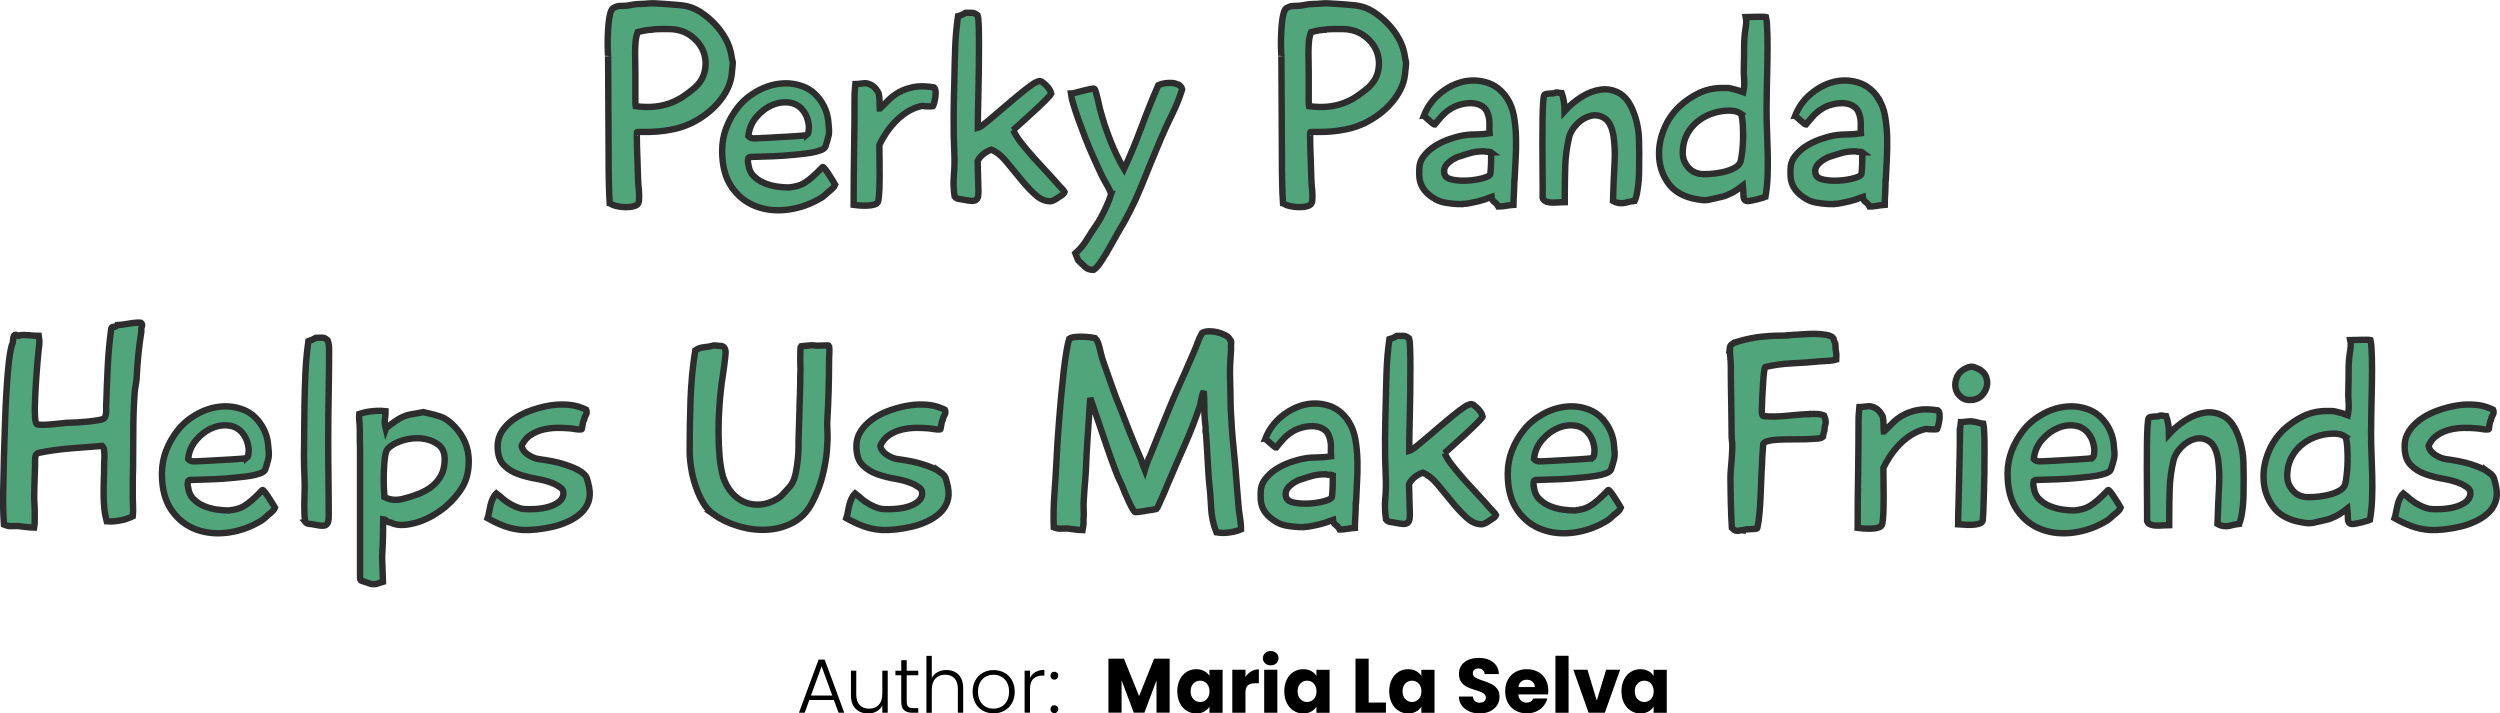 <svg xmlns="http://www.w3.org/2000/svg" id="Layer_1" viewBox="0 0 389.54 111.17"><defs><style>.cls-1{fill:#000;stroke-width:0px;}.cls-2{fill:#50a57b;stroke:#2d2d2d;stroke-miterlimit:3.64;}</style></defs><path class="cls-1" d="M129.93,109.07h-3.82l-.73,1.99h-.89l3.06-8.28h.95l3.05,8.28h-.89l-.73-1.99ZM129.68,108.37l-1.66-4.54-1.66,4.54h3.31Z"></path><path class="cls-1" d="M138.32,104.51v6.55h-.84v-1.15c-.19.41-.49.72-.89.94-.4.22-.85.32-1.34.32-.78,0-1.42-.24-1.92-.73-.5-.48-.74-1.19-.74-2.11v-3.83h.83v3.73c0,.71.18,1.26.53,1.63.36.38.84.56,1.46.56s1.14-.2,1.51-.6c.38-.4.56-.99.56-1.76v-3.56h.84Z"></path><path class="cls-1" d="M141.28,105.21v4.07c0,.4.08.68.23.83.15.15.42.23.8.23h.77v.72h-.9c-.59,0-1.03-.14-1.32-.41-.29-.28-.43-.73-.43-1.36v-4.07h-.91v-.71h.91v-1.64h.85v1.64h1.8v.71h-1.8Z"></path><path class="cls-1" d="M148.8,104.7c.4.21.71.53.94.95.23.43.34.95.34,1.57v3.84h-.83v-3.74c0-.71-.18-1.26-.53-1.63s-.84-.56-1.46-.56-1.14.2-1.51.6-.56.99-.56,1.76v3.58h-.84v-8.88h.84v3.44c.21-.39.51-.7.92-.91.4-.22.86-.32,1.36-.32s.94.1,1.34.31Z"></path><path class="cls-1" d="M153.14,110.74c-.49-.28-.88-.67-1.16-1.18-.28-.51-.43-1.1-.43-1.78s.14-1.27.43-1.78c.29-.51.68-.9,1.18-1.18s1.05-.41,1.67-.41,1.17.14,1.67.41.89.67,1.18,1.18c.28.51.43,1.1.43,1.78s-.14,1.26-.43,1.78c-.29.51-.68.91-1.19,1.18-.5.28-1.06.41-1.68.41s-1.17-.14-1.66-.41ZM156,110.13c.37-.2.67-.49.89-.89s.34-.88.34-1.46-.11-1.06-.34-1.46c-.22-.4-.52-.69-.89-.89-.37-.2-.77-.29-1.2-.29s-.83.1-1.2.29c-.37.2-.66.49-.88.89-.22.4-.33.88-.33,1.46s.11,1.06.33,1.46c.22.4.51.69.88.89.36.2.76.29,1.19.29s.83-.1,1.2-.29Z"></path><path class="cls-1" d="M161.33,104.72c.38-.22.85-.34,1.4-.34v.88h-.23c-.61,0-1.1.16-1.46.49-.37.33-.55.88-.55,1.64v3.66h-.84v-6.55h.84v1.16c.18-.41.47-.72.85-.95Z"></path><path class="cls-1" d="M163.85,105.72c-.12-.12-.17-.27-.17-.44s.06-.32.17-.44.26-.17.44-.17.31.06.43.17.17.26.17.44-.06.32-.17.44c-.12.12-.26.18-.43.18-.18,0-.32-.06-.44-.18ZM163.85,110.94c-.12-.12-.17-.27-.17-.44s.06-.32.17-.44.26-.17.44-.17.31.06.43.17.17.26.17.44-.06.32-.17.44c-.12.12-.26.18-.43.18-.18,0-.32-.06-.44-.18Z"></path><path class="cls-1" d="M182.25,102.63v8.42h-2.05v-5.05l-1.88,5.05h-1.66l-1.9-5.06v5.06h-2.05v-8.42h2.42l2.36,5.83,2.34-5.83h2.41Z"></path><path class="cls-1" d="M183.83,105.89c.26-.52.61-.92,1.06-1.2.45-.28.95-.42,1.5-.42.47,0,.89.1,1.24.29s.63.44.82.76v-.95h2.05v6.7h-2.05v-.95c-.2.31-.48.56-.83.76s-.77.29-1.24.29c-.54,0-1.04-.14-1.49-.43-.45-.28-.8-.69-1.06-1.21-.26-.52-.39-1.13-.39-1.82s.13-1.29.39-1.81ZM188.03,106.5c-.28-.3-.63-.44-1.04-.44s-.75.15-1.04.44c-.28.29-.43.69-.43,1.21s.14.92.43,1.22c.28.3.63.45,1.04.45s.75-.15,1.04-.44c.28-.3.43-.7.43-1.21s-.14-.92-.43-1.21Z"></path><path class="cls-1" d="M194.95,104.61c.36-.21.76-.32,1.2-.32v2.17h-.56c-.51,0-.9.11-1.15.33-.26.22-.38.61-.38,1.16v3.11h-2.05v-6.7h2.05v1.12c.24-.37.54-.66.9-.87Z"></path><path class="cls-1" d="M197.12,103.35c-.23-.21-.34-.47-.34-.79s.11-.59.34-.8.52-.32.88-.32.64.11.87.32.34.48.34.8-.11.57-.34.79-.52.32-.87.32-.65-.11-.88-.32ZM199.03,104.36v6.7h-2.05v-6.7h2.05Z"></path><path class="cls-1" d="M200.5,105.89c.26-.52.61-.92,1.06-1.2.45-.28.95-.42,1.5-.42.47,0,.89.1,1.24.29s.63.44.82.76v-.95h2.05v6.7h-2.05v-.95c-.2.31-.48.56-.83.76s-.77.29-1.24.29c-.54,0-1.04-.14-1.49-.43-.45-.28-.8-.69-1.06-1.21-.26-.52-.39-1.13-.39-1.82s.13-1.29.39-1.81ZM204.7,106.5c-.28-.3-.63-.44-1.04-.44s-.75.15-1.04.44c-.28.29-.43.69-.43,1.21s.14.92.43,1.22c.28.3.63.45,1.04.45s.75-.15,1.04-.44c.28-.3.43-.7.43-1.21s-.14-.92-.43-1.21Z"></path><path class="cls-1" d="M213.26,109.47h2.69v1.58h-4.74v-8.42h2.05v6.84Z"></path><path class="cls-1" d="M216.85,105.89c.26-.52.61-.92,1.06-1.2.45-.28.95-.42,1.5-.42.47,0,.89.1,1.24.29s.63.44.82.76v-.95h2.05v6.7h-2.05v-.95c-.2.31-.48.56-.83.76s-.77.29-1.24.29c-.54,0-1.04-.14-1.49-.43-.45-.28-.8-.69-1.06-1.21-.26-.52-.39-1.13-.39-1.82s.13-1.29.39-1.81ZM221.05,106.5c-.28-.3-.63-.44-1.04-.44s-.75.15-1.04.44c-.28.29-.43.69-.43,1.21s.14.92.43,1.22c.28.3.63.45,1.04.45s.75-.15,1.04-.44c.28-.3.43-.7.43-1.21s-.14-.92-.43-1.21Z"></path><path class="cls-1" d="M228.95,110.84c-.49-.2-.88-.5-1.17-.89s-.45-.86-.46-1.42h2.18c.03.31.14.55.32.71.18.16.42.25.72.25s.54-.07.72-.21c.18-.14.26-.33.26-.58,0-.21-.07-.38-.21-.52-.14-.14-.31-.25-.52-.34-.2-.09-.49-.19-.87-.3-.54-.17-.99-.34-1.33-.5-.34-.17-.64-.42-.89-.74s-.37-.76-.37-1.28c0-.78.28-1.4.85-1.84s1.31-.67,2.22-.67,1.68.22,2.24.67c.57.44.87,1.06.91,1.85h-2.22c-.02-.27-.12-.49-.3-.64-.18-.16-.42-.23-.71-.23-.25,0-.45.07-.6.2-.15.13-.23.32-.23.57,0,.27.13.48.38.64.26.15.66.32,1.2.49.54.18.99.36,1.33.53s.63.41.88.73c.25.32.37.73.37,1.24s-.12.92-.37,1.31c-.24.39-.6.7-1.06.94-.46.23-1.01.35-1.64.35s-1.17-.1-1.66-.3Z"></path><path class="cls-1" d="M241.22,108.2h-4.64c.03.42.17.73.4.95s.53.33.87.33c.51,0,.87-.22,1.07-.65h2.18c-.11.44-.31.84-.61,1.19-.29.35-.66.63-1.1.83-.44.2-.93.3-1.48.3-.66,0-1.24-.14-1.75-.42-.51-.28-.91-.68-1.2-1.2s-.43-1.13-.43-1.82.14-1.3.43-1.82c.28-.52.68-.92,1.19-1.2.51-.28,1.1-.42,1.76-.42s1.22.14,1.73.41c.5.27.9.66,1.18,1.16.28.5.43,1.09.43,1.76,0,.19-.01.39-.04.6ZM239.15,107.06c0-.35-.12-.63-.36-.84-.24-.21-.54-.31-.9-.31s-.63.1-.87.3c-.24.2-.38.48-.44.85h2.57Z"></path><path class="cls-1" d="M244.41,102.18v8.88h-2.05v-8.88h2.05Z"></path><path class="cls-1" d="M248.81,109.14l1.45-4.78h2.18l-2.38,6.7h-2.53l-2.38-6.7h2.2l1.45,4.78Z"></path><path class="cls-1" d="M253.04,105.89c.26-.52.61-.92,1.06-1.2.45-.28.95-.42,1.5-.42.47,0,.89.1,1.24.29.36.19.63.44.82.76v-.95h2.05v6.7h-2.05v-.95c-.2.31-.48.56-.83.76-.36.19-.77.29-1.24.29-.54,0-1.04-.14-1.49-.43-.45-.28-.8-.69-1.06-1.21s-.39-1.13-.39-1.82.13-1.29.39-1.81ZM257.24,106.5c-.28-.3-.63-.44-1.04-.44s-.75.15-1.04.44-.43.69-.43,1.21.14.92.43,1.22c.28.3.63.45,1.04.45s.75-.15,1.04-.44c.28-.3.43-.7.43-1.21s-.14-.92-.43-1.21Z"></path><path class="cls-2" d="M1.94,53.6c.03-.06.05-.16.07-.31.01-.15.03-.29.04-.44.01-.15.04-.28.07-.39.03-.12.07-.19.13-.22.12-.12.26-.11.44.02s.32.12.44-.02c.35-.06.83-.06,1.44,0,.61.06,1.11.09,1.48.09.09.55.11,1,.07,1.33-.04.33-.09.78-.15,1.33-.03.32-.07.8-.13,1.44-.06.64-.12,1.35-.17,2.12-.06.77-.11,1.57-.15,2.4-.04.83-.07,1.6-.09,2.31-.02.71,0,1.33.04,1.86.04.52.14.86.28,1,.26.06.62.08,1.07.07.45-.01.92-.04,1.42-.09.49-.04.98-.09,1.46-.15.48-.06.87-.09,1.16-.09.26,0,.66-.01,1.18-.04.52-.03,1.06-.07,1.62-.13.55-.06,1.07-.12,1.55-.2.48-.07.81-.17.98-.28.12-.09.2-.23.26-.44.06-.23.09-.49.09-.76v-.76c.06-2.01.14-4.03.24-6.05.1-2.02.28-4.03.55-6.01.03-.12.08-.19.15-.22.07-.03.15-.04.24-.04s.18-.01.28-.04c.1-.03.18-.1.24-.22.12,0,.35-.02.7-.07.35-.04.72-.1,1.11-.17.39-.07.77-.12,1.14-.15.36-.03.62-.03.76,0,.2.15.25.35.15.61-.1.26-.12.51-.07.74-.2,1.22-.36,2.44-.48,3.65-.12,1.21-.2,2.42-.26,3.65-.03.38-.08.74-.15,1.09-.07.35-.12.71-.15,1.09-.15,1.98-.22,3.98-.22,5.98s-.02,4.02-.04,6.03c-.03.67-.04,1.35-.04,2.05v2.1c0,.52.01,1.06.04,1.59.03.54.01,1.07-.04,1.59-.23.12-.46.21-.68.28-.22.07-.44.15-.68.24-.67.15-1.19.23-1.55.26-.36.03-.75.03-1.16,0-.17-.64-.3-1.32-.37-2.05-.07-.73-.11-1.46-.11-2.21s.01-1.48.04-2.21c.03-.73.04-1.43.04-2.1,0-.41.01-.81.04-1.22.03-.41.01-.81-.04-1.22,0-.29-.1-.54-.31-.74-1.57.12-3.24.25-5,.39-1.76.15-3.4.38-4.91.7-.2.06-.34.17-.42.35-.07.17-.11.35-.11.52,0,1.02-.02,2.02-.07,2.99-.04.98-.07,1.97-.07,2.99,0,.41.01.8.04,1.18.03.38.04.77.04,1.18v1.33c0,.39-.03.76-.09,1.11-.15,0-.36-.01-.63-.04-.28-.03-.55-.06-.83-.09-.28-.03-.63-.07-1.07-.13-.41,0-.76,0-1.07.02-.31.02-.68-.07-1.11-.24-.12-1.78-.15-3.54-.11-5.29.04-1.75.08-3.49.11-5.24.03-.79.06-1.72.09-2.8.03-1.08.07-2.21.11-3.41.04-1.19.1-2.4.17-3.6.07-1.21.15-2.34.24-3.39s.19-1.97.31-2.75c.12-.79.25-1.35.39-1.7Z"></path><path class="cls-2" d="M41.82,80.2c-.12.12-.29.28-.52.48-.23.2-.42.35-.57.44-1.63.99-3.35,1.61-5.15,1.86-1.81.25-3.48.09-5.02-.48-1.54-.57-2.82-1.56-3.82-2.99-1-1.43-1.51-3.32-1.51-5.68,0-1.28.22-2.49.66-3.63s1.05-2.2,1.83-3.19c.79-.99,1.77-1.81,2.95-2.47,1.18-.66,2.39-1.05,3.65-1.18,1.25-.13,2.45.03,3.6.48,1.15.45,2.1,1.27,2.86,2.47.29.47.52.97.7,1.51.17.54.28,1.08.31,1.64.03.29.06.61.09.96.03.35.01.67-.04.96-.15.64-.32,1.24-.52,1.79-.09.23-.35.43-.79.59-.44.16-.92.28-1.44.37-.52.09-1.03.15-1.53.2-.5.04-.84.08-1.05.11-1.17.12-2.32.2-3.47.24-1.15.04-2.31.08-3.47.11l-.26.17c-.09.32-.09.64,0,.96.09.76.36,1.37.83,1.83.47.47,1,.83,1.62,1.09.61.26,1.27.44,1.97.55.7.1,1.34.15,1.92.15.47-.06.88-.13,1.24-.22.36-.09.74-.24,1.11-.46s.79-.52,1.25-.92c.45-.39,1-.92,1.64-1.59.06-.03.19.09.39.35.2.26.42.56.63.9.22.33.42.66.61.96.19.31.3.49.33.55-.06.17-.2.37-.44.59-.23.22-.42.39-.57.5ZM38.41,71.38c.12-.09.2-.2.24-.35.04-.15.07-.29.07-.44.06-.38.03-.82-.09-1.33-.12-.51-.28-.92-.48-1.25-.55-.93-1.3-1.48-2.23-1.66-.93-.17-1.87-.07-2.82.33-.95.39-1.78,1.01-2.51,1.86-.73.84-1.15,1.83-1.27,2.97.15.17.33.29.57.35.06.03.29.04.7.02.41-.01.91-.04,1.51-.07.6-.03,1.24-.07,1.94-.11.7-.04,1.35-.08,1.97-.11.61-.03,1.14-.07,1.59-.11.45-.04.72-.08.81-.11Z"></path><path class="cls-2" d="M47.54,81.25c-.06-.44-.09-.95-.11-1.53-.02-.58-.02-1.18,0-1.79.01-.61.03-1.21.04-1.79.01-.58,0-1.09-.02-1.53-.03-.87-.05-1.58-.07-2.12-.02-.54-.02-1.05-.02-1.53s0-.99.02-1.53c.01-.54.02-1.24.02-2.12l.04-4.15c.03-1.66.08-3.33.15-5,.07-1.67.23-3.34.46-5,.38-.12.77-.29,1.18-.52.38,0,.71,0,.98-.02s.56.12.85.42c.15.44.22.86.22,1.27,0,2.39-.02,4.76-.07,7.12-.04,2.36-.07,4.72-.07,7.08,0,2.01.01,4,.04,5.98.03,1.98.04,3.97.04,5.98,0,.47-.06.81-.17,1.03-.12.22-.28.35-.5.39-.22.04-.47.04-.74,0-.28-.04-.56-.09-.85-.15-.26-.06-.52-.09-.79-.11-.26-.01-.48-.14-.66-.37Z"></path><path class="cls-2" d="M60.12,66.79c.12-.15.39-.38.83-.7.44-.32.84-.6,1.22-.83.67-.38,1.3-.61,1.88-.7.58-.09,1.22-.2,1.92-.35l.13.04c.99.2,1.83.42,2.53.66.7.23,1.43.74,2.18,1.53,1.48,1.54,2.23,3.35,2.23,5.42,0,1.57-.33,2.91-.98,4.02-.66,1.11-1.57,2.16-2.73,3.15-.5.41-1.1.82-1.81,1.25-.71.42-1.46.76-2.25,1.03-.79.26-1.57.42-2.34.48-.77.06-1.48-.07-2.12-.39-.23,0-.42-.07-.55-.22-.13-.15-.31-.23-.55-.26,0,.96-.02,1.93-.04,2.9-.03.98-.07,1.94-.13,2.9l.13,3.93c-.32.09-.57.17-.74.24-.17.07-.34.12-.5.13-.16.01-.34,0-.52-.02-.19-.03-.43-.1-.72-.22-.06-.03-.23-.09-.5-.17s-.43-.15-.46-.17c-.09-.09-.13-.25-.13-.48v-19.87c0-.35,0-.68-.02-.98-.02-.31-.02-.63-.02-.98v-1.35c0-.32-.02-.7-.07-1.14-.04-.44-.05-.81-.02-1.14.09-.03.25-.08.5-.15.25-.07.55-.14.92-.2.36-.06.78-.1,1.24-.13.47-.03.95-.01,1.44.04,0,.35-.01.63-.04.83-.03.2-.05.39-.07.57-.02.17-.02.36,0,.57.01.2.07.47.15.79ZM59.9,77.45c.87.47,1.86.55,2.97.26.81-.2,1.61-.46,2.38-.76.77-.31,1.46-.69,2.05-1.16.6-.47,1.08-1.04,1.44-1.73.36-.68.55-1.52.55-2.51,0-1.05-.36-1.83-1.09-2.34-.73-.51-1.58-.81-2.56-.9-.98-.09-1.96.02-2.95.33-.99.31-1.75.74-2.27,1.29-.2.2-.35.66-.44,1.35-.09.7-.15,1.46-.17,2.27-.03.82-.03,1.59,0,2.34.03.74.06,1.26.09,1.55Z"></path><path class="cls-2" d="M90.56,73.52c.49.35.79.69.9,1.03.1.33.21.78.33,1.33.17.87.14,1.65-.11,2.34-.25.68-.65,1.27-1.2,1.77-.55.5-1.21.92-1.97,1.27-.76.35-1.54.62-2.36.81-.82.19-1.63.33-2.45.42-.82.09-1.54.12-2.18.09-1.02-.06-1.98-.26-2.88-.59-.9-.33-1.79-.75-2.66-1.25.09-.26.16-.57.22-.92.06-.35.13-.71.22-1.07.09-.36.2-.71.35-1.03.15-.32.33-.6.57-.83l.66.52c.2.2.47.42.79.66.32.23.66.44,1.03.63.36.19.73.34,1.09.46.36.12.69.17.98.17,1.83.06,3.28-.15,4.35-.63,1.06-.48,1.58-1.11,1.55-1.9,0-.35-.17-.64-.52-.87-.35-.23-.64-.41-.87-.52-.79-.35-1.7-.61-2.73-.79-1.03-.17-2-.42-2.9-.74-.9-.32-1.67-.8-2.29-1.44-.63-.64-.94-1.62-.94-2.93,0-.84.22-1.61.66-2.29.44-.68,1.01-1.29,1.73-1.81.71-.52,1.52-.96,2.42-1.31.9-.35,1.82-.62,2.75-.81.93-.19,1.83-.28,2.71-.26.87.02,1.64.12,2.31.33.15.06.35.13.61.22.26.09.47.17.61.26.12.32.1.59-.04.81-.15.22-.25.49-.31.81-.06.06-.1.16-.13.31-.03.15-.06.3-.09.46-.03.16-.05.31-.07.46-.01.15-.05.22-.11.22-.29.03-.59.02-.9-.04-.31-.06-.62-.1-.94-.13-.64-.06-1.33-.08-2.05-.07-.73.02-1.43.11-2.12.28s-1.32.45-1.9.83c-.58.38-1.03.9-1.35,1.57l-.04.09c.03.29.14.56.33.81.19.25.42.46.7.63.28.17.56.32.85.44.29.12.57.19.83.22.67.09,1.34.2,2.01.33.67.13,1.3.29,1.9.48.6.19,1.13.39,1.59.59.47.2.83.41,1.09.61Z"></path><path class="cls-2" d="M111.22,80.16c-.67-.47-1.24-1.1-1.7-1.9-.47-.8-.85-1.67-1.16-2.6-.31-.93-.53-1.87-.68-2.82-.15-.95-.22-1.81-.22-2.6,0-2.59.04-5.2.13-7.84.09-2.64.33-5.23.74-7.8.41-.29.87-.46,1.4-.5.52-.04,1.03-.14,1.53-.28.35.03.71.06,1.09.09.38.03.61.28.7.74.03.15.01.46-.04.94-.06.48-.12,1.02-.2,1.62-.07.6-.15,1.17-.24,1.7-.09.54-.15.94-.17,1.2-.12.9-.22,2-.31,3.28-.09,1.28-.13,2.6-.13,3.95s.06,2.66.17,3.91c.12,1.25.31,2.3.57,3.15.32.93.77,1.73,1.35,2.4.58.67,1.25,1.16,2.01,1.46.76.31,1.57.42,2.45.35.87-.07,1.75-.37,2.62-.9.17-.09.36-.23.57-.42.2-.19.4-.39.59-.61.19-.22.38-.43.57-.63.19-.2.34-.39.46-.57.29-.44.51-1.01.66-1.73.15-.71.25-1.43.33-2.14.07-.71.11-1.35.11-1.92v-1.03c.03-.9.06-1.81.09-2.71.03-.76.05-1.56.07-2.4.01-.84.04-1.57.07-2.18,0-.38,0-.71.02-1,.01-.29.02-.57.02-.83v-.85c0-.31.01-.68.04-1.11,0-.09,0-.31-.02-.68-.02-.36-.02-.76-.02-1.18s0-.81.02-1.16c.01-.35.05-.55.11-.61.61-.06,1.06-.1,1.35-.13.29-.03.55-.03.79,0,0,.03.12.04.35.04s.49,0,.76-.02c.28-.01.53-.02.76-.02s.35.01.35.04c.06.44.07.86.04,1.27-.03.41-.04.83-.04,1.27,0,1.43-.02,2.93-.07,4.5-.04,1.57-.11,3.07-.2,4.5-.03.41-.02,1.04.02,1.9.04.86.01,1.86-.09,2.99-.1,1.14-.32,2.4-.66,3.78-.33,1.38-.88,2.8-1.64,4.26-.73,1.4-1.73,2.43-2.99,3.1-1.27.67-2.63,1.04-4.08,1.11-1.46.07-2.92-.11-4.39-.55-1.47-.44-2.76-1.05-3.87-1.83Z"></path><path class="cls-2" d="M146.47,73.52c.5.35.79.69.9,1.03.1.33.21.78.33,1.33.17.87.14,1.65-.11,2.34-.25.68-.65,1.27-1.2,1.77-.55.5-1.21.92-1.97,1.27-.76.35-1.54.62-2.36.81-.82.19-1.63.33-2.45.42-.82.09-1.54.12-2.18.09-1.02-.06-1.98-.26-2.88-.59-.9-.33-1.79-.75-2.67-1.25.09-.26.16-.57.22-.92.06-.35.13-.71.22-1.07.09-.36.2-.71.35-1.03s.33-.6.57-.83l.66.52c.2.2.46.42.79.66.32.23.66.44,1.03.63.36.19.73.34,1.09.46.36.12.69.17.98.17,1.83.06,3.28-.15,4.35-.63,1.06-.48,1.58-1.11,1.55-1.9,0-.35-.17-.64-.52-.87-.35-.23-.64-.41-.87-.52-.79-.35-1.7-.61-2.73-.79-1.03-.17-2-.42-2.9-.74-.9-.32-1.67-.8-2.29-1.44-.63-.64-.94-1.62-.94-2.93,0-.84.22-1.61.66-2.29.44-.68,1.01-1.29,1.72-1.81.71-.52,1.52-.96,2.42-1.31.9-.35,1.82-.62,2.75-.81.93-.19,1.83-.28,2.71-.26.87.02,1.64.12,2.31.33.15.06.35.13.61.22.26.09.46.17.61.26.12.32.1.59-.04.81-.15.22-.25.49-.31.81-.06.06-.1.16-.13.31-.03.15-.06.3-.09.46-.03.16-.05.31-.07.46-.01.15-.05.22-.11.22-.29.03-.59.02-.9-.04-.31-.06-.62-.1-.94-.13-.64-.06-1.33-.08-2.05-.07-.73.02-1.43.11-2.12.28s-1.32.45-1.9.83c-.58.38-1.03.9-1.35,1.57l-.04.09c.03.29.14.56.33.81.19.25.42.46.7.63s.56.32.85.44c.29.12.57.19.83.22.67.09,1.34.2,2.01.33.67.13,1.3.29,1.9.48.6.19,1.13.39,1.59.59.47.2.83.41,1.09.61Z"></path><path class="cls-2" d="M171.33,54.21c.09.32.17.67.26,1.05.09.38.19.73.31,1.05.49,1.37.92,2.59,1.29,3.67.36,1.08.82,2.29,1.38,3.63.5,1.31,1,2.6,1.51,3.87.51,1.27,1.04,2.54,1.59,3.82.06.09.12.23.17.44.06.2.13.42.22.66.09.26.19.54.31.83.09-.32.19-.63.31-.92.09-.23.17-.46.24-.68.07-.22.14-.36.2-.42.67-1.66,1.33-3.3,1.99-4.94.66-1.63,1.33-3.26,2.03-4.89.49-1.08.97-2.15,1.44-3.21.46-1.06.93-2.13,1.4-3.21.26-.58.47-1.09.61-1.53.15-.44.38-.95.7-1.53.26-.17.62-.27,1.07-.28.45-.01.9.04,1.35.15.45.12.87.28,1.25.48.38.2.61.44.7.7.17.09.23.28.17.57,0,.12,0,.24-.02.37s0,.26.02.37c-.03.61-.06,1.12-.09,1.53-.03.41-.05.79-.07,1.16-.01.36-.02.76-.02,1.18s.01.94.04,1.55c0,.17,0,.45.02.83.01.38.02.77.02,1.18s0,.81.02,1.2c.01.39.02.68.02.85.09,1.98.23,3.98.44,6.01.2,2.02.38,4.04.52,6.05.06.7.11,1.3.15,1.79.04.5.09,1.09.15,1.79.06.5.13,1,.22,1.53.09.52.13,1.05.13,1.57-.2.09-.41.16-.61.22-.2.06-.42.12-.66.17-.61.12-1.1.17-1.46.17s-.74-.03-1.11-.09c-.5-1.25-.77-2.55-.83-3.89-.06-1.34-.16-2.66-.31-3.98-.03-.2-.07-.69-.11-1.46-.04-.77-.09-1.61-.15-2.51-.06-.87-.11-1.7-.15-2.47-.04-.77-.09-1.27-.15-1.51.03-.26.03-.52,0-.79s-.06-.51-.09-.74c-.06-.52-.09-1.24-.09-2.14s-.03-1.73-.09-2.49c-.15.29-.24.55-.28.76-.04.22-.09.44-.15.68-.06.23-.09.42-.09.57-.06.17-.1.31-.13.39-.7,2.07-1.45,4-2.25,5.81-.8,1.81-1.64,3.73-2.51,5.77-.06.09-.17.36-.35.81-.17.45-.38.94-.61,1.46-.23.5-.44.95-.61,1.35-.17.41-.31.65-.39.74-.06.03-.14.04-.24.04s-.23.03-.37.09c-.17.03-.36.05-.57.07-.2.02-.41.05-.61.11-.41.06-.76.11-1.07.15-.31.04-.49.04-.55-.02-.17-.2-.36-.51-.57-.92-.2-.41-.41-.84-.61-1.31-.23-.5-.43-.95-.59-1.38-.16-.42-.3-.75-.42-.98-.23-.44-.54-1.16-.92-2.18-.38-1.02-.79-2.15-1.22-3.41-.41-1.22-.84-2.49-1.29-3.8-.45-1.31-.88-2.56-1.29-3.76-.06.96-.12,1.97-.2,3.01-.07,1.05-.14,2.04-.2,2.97-.06.93-.11,1.75-.15,2.45-.04.7-.07,1.19-.07,1.48-.03.99-.09,1.98-.17,2.97-.09.99-.16,2-.22,3.01-.03.41-.04.81-.02,1.2s.02.79.02,1.2c-.03.23-.04.46-.04.68v.63c-.03.17-.05.35-.07.52s-.04.33-.07.48c-.15,0-.34-.02-.59-.04-.25-.03-.5-.06-.76-.09l-.74-.09c-.12-.03-.23-.04-.35-.04-.41,0-.75,0-1.03.02-.28.01-.62-.05-1.03-.2-.06-1.78-.02-3.54.11-5.29.13-1.75.24-3.51.33-5.29.03-.76.08-1.69.15-2.8.07-1.11.16-2.28.26-3.52.1-1.24.21-2.5.33-3.78.12-1.28.24-2.49.37-3.63s.27-2.15.42-3.04c.15-.89.29-1.56.44-2.03.2-.15.51-.24.92-.28.41-.04.82-.06,1.24-.04.42.02.81.04,1.16.09.35.04.58.08.7.11.17.15.31.35.42.61.1.26.2.55.28.87Z"></path><path class="cls-2" d="M210.11,65.65c.52.76.88,1.68,1.07,2.75.19,1.08.3,2.21.33,3.39.03,1.18,0,2.34-.07,3.49-.07,1.15-.12,2.16-.15,3.04l-.04.04c0,.61-.02,1.31-.07,2.1-.04.79-.07,1.38-.07,1.79-.41.03-.8.08-1.18.15-.38.07-.77.11-1.18.11-.15-.29-.35-.52-.61-.7-.26-.17-.41-.44-.44-.79-.17.06-.33.11-.46.15-.13.04-.26.1-.39.15-.13.06-.3.12-.5.17-.2.06-.47.13-.79.22-.41.09-.81.17-1.2.26s-.79.13-1.2.13c-.06,0-.09.01-.09.04-.93,0-1.84-.09-2.73-.26-.89-.17-1.71-.6-2.47-1.27-.96-.81-1.44-1.85-1.44-3.1v-.74c0-.79.23-1.49.7-2.1.46-.61,1.04-1.14,1.72-1.57.68-.44,1.42-.79,2.21-1.07.79-.28,1.51-.47,2.18-.59.67-.12,1.36-.17,2.08-.17s1.4-.06,2.08-.17c-.03-.47-.04-.95-.02-1.44.01-.49-.05-.98-.2-1.44-.17-.64-.5-1.1-.98-1.38s-1.02-.42-1.62-.44c-.6-.01-1.19.07-1.79.24-.6.17-1.11.41-1.55.7-.5.32-.93.69-1.31,1.11-.38.42-.74.85-1.09,1.29-.06,0-.17-.07-.33-.2-.16-.13-.33-.28-.52-.44-.19-.16-.36-.31-.52-.46-.16-.15-.27-.22-.33-.22.52-1.37,1.34-2.52,2.45-3.45,1.11-.93,2.29-1.56,3.56-1.88,1.27-.32,2.53-.29,3.8.09,1.27.38,2.32,1.19,3.17,2.45ZM207.67,74.08c-.12-.09-.29-.12-.52-.11-.23.02-.42,0-.57-.07-.79,0-1.46.07-2.01.22-.55.15-1.21.35-1.96.61-.06.03-.13.05-.22.07-.09.01-.16.05-.22.11-.35.15-.73.39-1.14.74s-.64.73-.7,1.14v.37c0,.1.03.23.09.37.15.41.59.68,1.33.81.74.13,1.54.17,2.38.11.84-.06,1.62-.19,2.32-.39.7-.2,1.06-.42,1.09-.66.06-.49.09-1.05.11-1.66.01-.61.02-1.16.02-1.66Z"></path><path class="cls-2" d="M225.1,70.59c.23.58.65,1.25,1.25,2.01.6.76,1.26,1.54,1.99,2.36.73.82,1.45,1.6,2.16,2.36.71.76,1.3,1.41,1.77,1.97.15.17.3.33.46.48.16.15.28.31.37.48-.06.17-.2.34-.44.5-.23.16-.42.28-.57.37-.15.12-.34.24-.59.37-.25.13-.47.2-.68.2-.79,0-1.57-.36-2.34-1.07-.77-.71-1.53-1.53-2.27-2.45-.74-.92-1.49-1.82-2.23-2.71-.74-.89-1.51-1.49-2.29-1.81-.5.17-.94.43-1.33.76-.39.33-.66.68-.81,1.03l.13,4.76c0,.47-.05.8-.15,1-.1.2-.25.33-.46.39-.2.06-.45.07-.74.02-.29-.04-.6-.09-.92-.15-.26-.06-.52-.1-.79-.13-.26-.03-.48-.16-.66-.39-.17-1.11-.21-2.21-.11-3.32.1-1.11.12-2.21.07-3.32-.09-1.92-.12-3.82-.11-5.7.01-1.88.05-3.78.11-5.7.03-1.69.07-3.37.13-5.05.06-1.67.2-3.34.44-5,.44-.12.83-.29,1.18-.52h.98c.31,0,.6.13.9.39.09.26.15.81.17,1.64.03.83.04,1.81.04,2.95s0,2.36-.02,3.67c-.01,1.31-.04,2.57-.07,3.78-.03,1.21-.05,2.3-.07,3.28-.02.98-.02,1.71-.02,2.21.23-.06.6-.28,1.09-.68.49-.39,1.05-.86,1.68-1.4.63-.54,1.29-1.11,1.99-1.7.7-.6,1.37-1.16,2.01-1.68.64-.52,1.22-.96,1.73-1.31.51-.35.91-.52,1.2-.52.09,0,.21.06.37.17.16.12.33.26.52.44.19.17.36.38.52.61.16.23.27.48.33.74-.06.15-.35.48-.87,1-.52.52-1.13,1.1-1.81,1.73-.68.63-1.34,1.22-1.97,1.79-.63.57-1.06.95-1.29,1.16Z"></path><path class="cls-2" d="M251.52,80.2c-.12.12-.29.28-.52.48-.23.2-.42.35-.57.44-1.63.99-3.35,1.61-5.15,1.86-1.81.25-3.48.09-5.02-.48-1.54-.57-2.82-1.56-3.82-2.99-1-1.43-1.51-3.32-1.51-5.68,0-1.28.22-2.49.66-3.63.44-1.14,1.05-2.2,1.83-3.19.79-.99,1.77-1.81,2.95-2.47,1.18-.66,2.4-1.05,3.65-1.18s2.45.03,3.6.48c1.15.45,2.1,1.27,2.86,2.47.29.47.52.97.7,1.51.17.54.28,1.08.31,1.64.03.29.06.61.09.96.03.35.01.67-.04.96-.15.64-.32,1.24-.52,1.79-.09.23-.35.43-.79.59-.44.16-.92.28-1.44.37-.52.09-1.03.15-1.53.2-.5.04-.84.08-1.05.11-1.17.12-2.32.2-3.47.24-1.15.04-2.31.08-3.47.11l-.26.17c-.09.32-.09.64,0,.96.09.76.36,1.37.83,1.83.47.47,1,.83,1.62,1.09.61.26,1.27.44,1.97.55s1.34.15,1.92.15c.47-.06.88-.13,1.25-.22.36-.09.73-.24,1.11-.46.38-.22.79-.52,1.25-.92.45-.39,1-.92,1.64-1.59.06-.03.19.09.39.35.2.26.42.56.63.9.22.33.42.66.61.96.19.31.3.49.33.55-.06.17-.2.37-.44.59-.23.22-.42.39-.57.5ZM248.11,71.38c.12-.09.2-.2.24-.35.04-.15.07-.29.07-.44.06-.38.03-.82-.09-1.33-.12-.51-.28-.92-.48-1.25-.55-.93-1.3-1.48-2.23-1.66-.93-.17-1.87-.07-2.82.33s-1.78,1.01-2.51,1.86c-.73.84-1.15,1.83-1.27,2.97.15.17.33.29.57.35.06.03.29.04.7.02.41-.01.91-.04,1.51-.07.6-.03,1.25-.07,1.94-.11.7-.04,1.35-.08,1.96-.11.61-.03,1.14-.07,1.59-.11.45-.04.72-.08.81-.11Z"></path><path class="cls-2" d="M269.52,54.25c.03-.26.12-.44.26-.55.14-.1.31-.21.48-.33.12,0,.22-.02.31-.07.09-.04.19-.08.31-.11,1.34-.38,2.58-.63,3.73-.74,1.15-.12,2.42-.17,3.82-.17l.04-.04c.23,0,.47-.01.7-.04.23-.03.47-.04.7-.04.12,0,.44-.02.98-.07.54-.04,1.14-.07,1.79-.07s1.28.05,1.88.15c.6.1.98.28,1.16.55.06.29.12.49.2.59.07.1.11.27.11.5,0,.41.03.74.09,1s.07.67.04,1.22c-.41.12-.83.18-1.27.2s-.86.04-1.27.07c-1.46.15-2.89.25-4.3.31-1.41.06-2.82.25-4.21.57-.09.06-.16.36-.22.92-.06.55-.11,1.17-.15,1.86-.04.68-.08,1.34-.11,1.97-.03.63-.04,1.03-.04,1.2,0,.09,0,.22-.02.39-.02.17-.02.36-.02.55s.02.36.07.52c.04.16.11.24.2.24.55.06,1.14.08,1.75.07.61-.01,1.23-.05,1.86-.11.63-.06,1.24-.12,1.86-.17.61-.06,1.21-.09,1.79-.09l.04-.04c.38,0,.74,0,1.09.02.35.02.7.09,1.05.24.12.29.19.52.22.7.03.17.04.33.02.46-.01.13-.04.26-.09.39-.04.13-.07.3-.07.5,0,.17-.04.39-.13.66-.09.26-.13.47-.13.61-.15.15-.47.24-.96.28-.5.04-1.07.07-1.73.09-.66.02-1.35.02-2.07.02s-1.41.01-2.05.04c-.64.03-1.19.09-1.64.2-.45.1-.74.25-.85.46-.03.44-.06.84-.09,1.22-.03.32-.05.66-.07,1-.01.35-.02.64-.02.87-.06.79-.1,1.62-.13,2.51-.03.89-.07,1.78-.11,2.69-.04.9-.1,1.77-.17,2.6-.07.83-.18,1.57-.33,2.21,0,.09-.11.14-.33.15-.22.01-.46.03-.72.04-.26.01-.5.03-.72.04-.22.01-.34.07-.37.15-.2-.03-.37-.03-.5,0-.13.03-.25.05-.37.07s-.25,0-.39-.04c-.15-.04-.33-.18-.57-.42-.03-.49-.06-1.08-.09-1.77-.03-.68-.05-1.39-.07-2.12-.02-.73-.03-1.43-.04-2.1-.01-.67-.02-1.25-.02-1.75,0-.44.02-.92.07-1.44.04-.52.09-1.06.13-1.59.04-.54.07-1.06.09-1.57.01-.51,0-.97-.07-1.38-.03-.12-.04-.47-.04-1.05s0-1.28-.02-2.1c-.01-.81-.03-1.69-.04-2.62-.01-.93-.03-1.81-.04-2.62-.02-.81-.02-1.51-.02-2.1v-1.05c0-.47-.03-.92-.09-1.38-.06-.45-.07-.91-.04-1.38Z"></path><path class="cls-2" d="M301.8,66.88c-.23.03-.45.04-.66.02-.2-.01-.41-.02-.61-.02-.06-.03-.17-.04-.33-.04s-.27.02-.33.04c-.79.2-1.51.52-2.18.96-.67.44-1.27.94-1.81,1.51-.54.57-1.01,1.17-1.42,1.79-.41.63-.74,1.22-1,1.77,0,.5,0,1.15.02,1.97.01.82.02,1.65.02,2.51s-.01,1.67-.04,2.45c-.03.77-.09,1.38-.17,1.81-.06.26-.26.44-.59.55-.33.1-.71.16-1.11.17-.41.01-.82,0-1.22-.02-.41-.03-.71-.06-.92-.09,0-2.82.02-5.63.07-8.41.04-2.78.07-5.58.07-8.41,0-.32.01-.65.04-.98.03-.33.06-.68.09-1.03.26,0,.58-.03.96-.09.38-.06.68-.06.92,0,.35.09.66.24.94.46.28.22.55.58.81,1.07.09.38.13.77.13,1.18s.01.8.04,1.18h.04c.41-.38.84-.8,1.29-1.27s1-.88,1.64-1.25c.64-.36,1.4-.63,2.27-.81.87-.17,1.94-.16,3.19.04.15.12.23.31.26.59.03.28.02.57-.02.87-.04.31-.1.6-.17.87-.07.28-.14.47-.2.59Z"></path><path class="cls-2" d="M308.35,57.53c.55.29.92.68,1.11,1.18.19.5.23,1,.11,1.51-.12.51-.36.96-.72,1.35-.36.39-.82.63-1.38.72-.79.12-1.42-.02-1.9-.42-.48-.39-.77-.87-.87-1.44-.1-.57-.02-1.15.26-1.75.28-.6.79-1.06,1.55-1.38.41-.17.76-.21,1.05-.11s.55.21.79.33ZM305.38,67.79c0-.26.01-.62.04-1.07.03-.45.06-.76.09-.94.17,0,.49-.03.94-.09.45-.06.76-.06.94,0,.29.03.58.09.87.17s.55.15.79.17c.06.26.1.78.13,1.55.03.77.04,1.67.04,2.69s0,2.1-.02,3.25c-.02,1.15-.04,2.24-.07,3.28-.03,1.03-.06,1.94-.09,2.71-.03.77-.06,1.29-.09,1.55-.03.26-.23.44-.59.55-.36.1-.76.16-1.2.17s-.86,0-1.27-.04c-.41-.04-.67-.07-.79-.07,0-.26,0-.75.02-1.46.01-.71.04-1.55.07-2.51.03-.96.05-1.97.07-3.04.01-1.06.04-2.07.07-3.01s.04-1.77.04-2.47v-1.4Z"></path><path class="cls-2" d="M329.4,80.2c-.12.12-.29.28-.52.48-.23.2-.42.35-.57.44-1.63.99-3.35,1.61-5.15,1.86-1.81.25-3.48.09-5.02-.48-1.54-.57-2.82-1.56-3.82-2.99-1-1.43-1.51-3.32-1.51-5.68,0-1.28.22-2.49.66-3.63.44-1.14,1.05-2.2,1.83-3.19.79-.99,1.77-1.81,2.95-2.47,1.18-.66,2.4-1.05,3.65-1.18s2.45.03,3.6.48c1.15.45,2.1,1.27,2.86,2.47.29.47.52.97.7,1.51.17.54.28,1.08.31,1.64.03.29.06.61.09.96.03.35.01.67-.04.96-.15.64-.32,1.24-.52,1.79-.09.23-.35.43-.79.59-.44.16-.92.28-1.44.37-.52.09-1.03.15-1.53.2-.5.04-.84.08-1.05.11-1.17.12-2.32.2-3.47.24-1.15.04-2.31.08-3.47.11l-.26.17c-.09.32-.09.64,0,.96.09.76.36,1.37.83,1.83.47.47,1,.83,1.62,1.09.61.26,1.27.44,1.97.55s1.34.15,1.92.15c.47-.06.88-.13,1.25-.22.36-.09.73-.24,1.11-.46.38-.22.79-.52,1.25-.92.45-.39,1-.92,1.64-1.59.06-.03.19.09.39.35.2.26.42.56.63.9.22.33.42.66.61.96.19.31.3.49.33.55-.06.17-.2.37-.44.59-.23.22-.42.39-.57.5ZM325.99,71.38c.12-.09.2-.2.24-.35.04-.15.07-.29.07-.44.06-.38.03-.82-.09-1.33-.12-.51-.28-.92-.48-1.25-.55-.93-1.3-1.48-2.23-1.66-.93-.17-1.87-.07-2.82.33s-1.78,1.01-2.51,1.86c-.73.84-1.15,1.83-1.27,2.97.15.17.33.29.57.35.06.03.29.04.7.02.41-.01.91-.04,1.51-.07.6-.03,1.25-.07,1.94-.11.7-.04,1.35-.08,1.96-.11.61-.03,1.14-.07,1.59-.11.45-.04.72-.08.81-.11Z"></path><path class="cls-2" d="M348.88,81.64c-.2.03-.41.06-.61.09-.2.03-.39.07-.57.13-.79.23-1.51.16-2.18-.22.06-2.07.15-4.15.26-6.25.03-.61.03-1.24,0-1.9-.03-.66-.09-1.29-.17-1.9-.23-1.43-.69-2.37-1.38-2.82-.68-.45-1.41-.58-2.18-.39-.77.19-1.49.61-2.14,1.27s-1.07,1.36-1.25,2.12c-.35,1.49-.55,2.99-.59,4.5-.04,1.51-.07,3.01-.07,4.5v1.05c-.23,0-.52.02-.87.04-.35.03-.7.04-1.05.04s-.66-.05-.94-.15c-.28-.1-.47-.28-.59-.55v-1.64c0-.86,0-1.87-.02-3.04-.02-1.16-.02-2.4-.02-3.69s0-2.5.02-3.63c.01-1.12.04-2.06.09-2.82.04-.76.11-1.18.2-1.27.03-.06.12-.1.26-.13.15-.03.31-.05.48-.07.17-.01.33-.02.48-.02s.26-.01.35-.04c.14-.12.33-.15.57-.09.23.06.42.09.57.09.15.41.25.85.33,1.33.07.48.11.97.11,1.46.76-.84,1.64-1.58,2.64-2.21,1-.63,2.01-1,3.01-1.14s1.96.05,2.86.55c.9.5,1.63,1.44,2.18,2.84.55,1.37.85,2.81.9,4.32.04,1.51.05,3,.02,4.46,0,.29,0,.68-.02,1.16s-.05.97-.11,1.46c-.06.5-.13.98-.22,1.44-.09.47-.2.83-.35,1.09Z"></path><path class="cls-2" d="M369.24,80.99c-.15.09-.32.15-.52.2-.2.04-.38.1-.52.15-.7.17-1.21.28-1.53.31-.32.03-.54-.04-.66-.2-.12-.16-.17-.42-.17-.79s-.03-.84-.09-1.42c-.26.2-.5.38-.7.52-.2.15-.4.28-.59.39-.19.12-.39.23-.61.33-.22.1-.47.21-.76.33-.12.06-.28.11-.48.15s-.41.09-.63.15c-.22.06-.44.11-.66.15-.22.04-.39.08-.5.11-.5.15-.98.19-1.46.13-.48-.06-.97-.15-1.46-.26-1.66-.41-2.91-1.18-3.73-2.31-.83-1.14-1.31-2.42-1.44-3.84-.13-1.43.07-2.87.61-4.32.54-1.46,1.36-2.72,2.47-3.8.93-.87,1.96-1.58,3.08-2.12,1.12-.54,2.34-.81,3.65-.81h.72c.28,0,.5.03.68.09.41.09.72.17.94.24s.53.18.94.33c.14-.67.19-1.35.13-2.03-.06-.68-.07-1.36-.04-2.03.03-.96.04-1.94.04-2.95s.07-1.97.22-2.9c.06-.32.09-.62.11-.9.01-.28,0-.57-.07-.9l1.75-.04h1.05c.12,0,.23.01.35.04.12.52.19,1.43.22,2.73.03,1.3.03,2.69,0,4.19-.03,1.5-.06,2.94-.09,4.32-.03,1.38-.04,2.42-.04,3.12,0,1.11.02,2.24.07,3.39.04,1.15.08,2.31.11,3.49.03,1.18.02,2.34-.02,3.47-.04,1.14-.15,2.23-.33,3.28ZM365.52,68.1c-.38-.26-.76-.42-1.16-.48-.39-.06-.81-.07-1.25-.04-.82.06-1.61.23-2.38.52-.77.29-1.47.7-2.1,1.22-.63.52-1.14,1.14-1.53,1.86-.39.71-.62,1.49-.68,2.34-.06.5-.04.95.04,1.38.09.42.28.84.57,1.24.5.7,1.15,1.12,1.97,1.27.29.06.76.07,1.42.04.66-.03,1.34-.12,2.05-.26.71-.15,1.35-.36,1.92-.66.57-.29.91-.66,1.03-1.09.09-.38.17-.89.24-1.53.07-.64.12-1.32.13-2.03.01-.71,0-1.4-.04-2.07-.04-.67-.12-1.24-.24-1.7Z"></path><path class="cls-2" d="M387.71,73.52c.5.35.79.69.9,1.03.1.33.21.78.33,1.33.17.87.14,1.65-.11,2.34-.25.68-.65,1.27-1.2,1.77-.55.5-1.21.92-1.97,1.27-.76.35-1.54.62-2.36.81-.82.19-1.63.33-2.45.42-.82.09-1.54.12-2.18.09-1.02-.06-1.98-.26-2.88-.59-.9-.33-1.79-.75-2.67-1.25.09-.26.16-.57.22-.92.06-.35.13-.71.22-1.07.09-.36.2-.71.35-1.03s.33-.6.57-.83l.66.52c.2.2.46.42.79.66.32.23.66.44,1.03.63.36.19.73.34,1.09.46.36.12.69.17.98.17,1.83.06,3.28-.15,4.35-.63,1.06-.48,1.58-1.11,1.55-1.9,0-.35-.17-.64-.52-.87-.35-.23-.64-.41-.87-.52-.79-.35-1.7-.61-2.73-.79-1.03-.17-2-.42-2.9-.74-.9-.32-1.67-.8-2.29-1.44-.63-.64-.94-1.62-.94-2.93,0-.84.22-1.61.66-2.29.44-.68,1.01-1.29,1.72-1.81.71-.52,1.52-.96,2.42-1.31.9-.35,1.82-.62,2.75-.81.93-.19,1.83-.28,2.71-.26.87.02,1.64.12,2.31.33.15.06.35.13.61.22.26.09.46.17.61.26.12.32.1.59-.04.81-.15.22-.25.49-.31.81-.06.06-.1.16-.13.31-.03.15-.06.3-.09.46-.03.16-.05.31-.07.46-.01.15-.05.22-.11.22-.29.03-.59.02-.9-.04-.31-.06-.62-.1-.94-.13-.64-.06-1.33-.08-2.05-.07-.73.02-1.43.11-2.12.28s-1.32.45-1.9.83c-.58.38-1.03.9-1.35,1.57l-.04.09c.03.29.14.56.33.81.19.25.42.46.7.63s.56.32.85.44c.29.12.57.19.83.22.67.09,1.34.2,2.01.33.67.13,1.3.29,1.9.48.6.19,1.13.39,1.59.59.47.2.83.41,1.09.61Z"></path><path class="cls-2" d="M95,31.66c-.06-.84-.1-1.9-.13-3.17-.03-1.27-.04-2.61-.04-4.04s0-2.85-.02-4.28c-.02-1.43-.02-2.74-.02-3.93l-.04-7.47c0,.12,0,.02-.02-.28-.02-.31-.03-.73-.04-1.27-.02-.54,0-1.14.02-1.81.03-.67.07-1.3.13-1.9.06-.6.15-1.11.28-1.53.13-.42.3-.68.5-.76.29-.15.52-.23.68-.26.16-.03.41-.04.76-.04.41,0,.84-.05,1.31-.15.47-.1.9-.15,1.31-.15s.82-.02,1.25-.07c.42-.04.84-.05,1.24-.02.67.03,1.36.07,2.08.13.71.06,1.38.12,1.99.17,1.02.12,1.95.44,2.8.98.84.54,1.6,1.16,2.27,1.86.7.73,1.29,1.53,1.77,2.4s.79,1.82.94,2.84c0,.12.01.22.04.31.03.09.06.19.09.31.03.09.04.22.02.39s-.03.36-.04.57c-.02.2-.04.41-.07.61-.03.2-.04.35-.04.44-.09.84-.33,1.65-.72,2.42s-.88,1.48-1.46,2.14-1.23,1.24-1.94,1.77c-.71.52-1.44.96-2.16,1.31-.93.44-1.85.75-2.75.94-.9.19-1.73.31-2.49.37-.76.06-1.42.08-1.99.07s-.98,0-1.24.02c-.03,0-.04.2-.04.61s0,.92.02,1.55c.01.63.04,1.31.07,2.05.03.74.05,1.45.07,2.12.01.67.04,1.25.07,1.75.03.5.06.8.09.92,0,.06,0,.19.02.39.01.2.02.42.02.63s0,.42-.02.61c-.01.19-.04.3-.07.33-.06.26-.28.45-.66.57-.38.12-.82.17-1.31.17s-.98-.06-1.46-.17c-.48-.12-.82-.26-1.03-.44ZM101.85,4.62c-.41,0-.82.04-1.24.11-.42.07-.84.17-1.25.28-.17.47-.28.96-.33,1.48-.04.52-.07,1.06-.07,1.62s0,1.11.02,1.66c.01.55.02,1.08.02,1.57v4.59c0,.23.01.44.04.61,1.11.15,2.11.17,3.01.07.9-.1,1.72-.29,2.45-.57.73-.28,1.39-.62,1.99-1.03.6-.41,1.16-.83,1.68-1.27.93-.81,1.49-1.76,1.68-2.84.19-1.08.09-2.08-.31-3.01-.39-.93-1.06-1.73-1.99-2.38-.93-.65-2.05-.98-3.36-.98h-1.14c-.38,0-.77.01-1.18.04l-.04.04Z"></path><path class="cls-2" d="M129.11,29.87c-.12.12-.29.28-.52.48-.23.2-.42.35-.57.44-1.63.99-3.35,1.61-5.15,1.86-1.81.25-3.48.09-5.02-.48-1.54-.57-2.82-1.56-3.82-2.99-1-1.43-1.51-3.32-1.51-5.68,0-1.28.22-2.49.66-3.63s1.05-2.2,1.83-3.19c.79-.99,1.77-1.81,2.95-2.47,1.18-.66,2.39-1.05,3.65-1.18,1.25-.13,2.45.03,3.6.48,1.15.45,2.1,1.27,2.86,2.47.29.47.52.97.7,1.51.17.54.28,1.08.31,1.64.03.29.06.61.09.96.03.35.01.67-.04.96-.15.64-.32,1.24-.52,1.79-.09.23-.35.43-.79.59-.44.16-.92.28-1.44.37-.52.09-1.03.15-1.53.2-.5.04-.84.08-1.05.11-1.17.12-2.32.2-3.47.24-1.15.04-2.31.08-3.47.11l-.26.17c-.09.32-.09.64,0,.96.09.76.36,1.37.83,1.83.47.47,1,.83,1.62,1.09.61.26,1.27.44,1.97.55.7.1,1.34.15,1.92.15.47-.06.88-.13,1.24-.22.36-.09.74-.24,1.11-.46s.79-.52,1.25-.92c.45-.39,1-.92,1.64-1.59.06-.03.19.09.39.35.2.26.42.56.63.9.22.33.42.66.61.96.19.31.3.49.33.55-.06.17-.2.37-.44.59-.23.22-.42.39-.57.5ZM125.7,21.05c.12-.09.2-.2.24-.35.04-.15.07-.29.07-.44.06-.38.03-.82-.09-1.33-.12-.51-.28-.92-.48-1.25-.55-.93-1.3-1.48-2.23-1.66-.93-.17-1.87-.07-2.82.33-.95.39-1.78,1.01-2.51,1.86-.73.84-1.15,1.83-1.27,2.97.15.17.33.29.57.35.06.03.29.04.7.02.41-.01.91-.04,1.51-.07.6-.03,1.24-.07,1.94-.11.7-.04,1.35-.08,1.97-.11.61-.03,1.14-.07,1.59-.11.45-.04.72-.08.81-.11Z"></path><path class="cls-2" d="M145.36,16.55c-.23.03-.45.04-.66.02-.2-.01-.41-.02-.61-.02-.06-.03-.17-.04-.33-.04s-.27.02-.33.04c-.79.2-1.51.52-2.18.96-.67.44-1.27.94-1.81,1.51-.54.57-1.01,1.17-1.42,1.79-.41.63-.74,1.22-1,1.77,0,.5,0,1.15.02,1.97.01.82.02,1.65.02,2.51s-.01,1.67-.04,2.45c-.03.77-.09,1.38-.17,1.81-.06.26-.26.44-.59.55-.33.1-.71.16-1.11.17-.41.01-.82,0-1.22-.02-.41-.03-.71-.06-.92-.09,0-2.82.02-5.63.07-8.41s.07-5.58.07-8.41c0-.32.01-.65.04-.98.03-.33.06-.68.09-1.03.26,0,.58-.03.96-.09.38-.06.68-.06.92,0,.35.09.66.24.94.46.28.22.55.58.81,1.07.09.38.13.77.13,1.18s.01.8.04,1.18h.04c.41-.38.84-.8,1.29-1.27.45-.47,1-.88,1.64-1.25.64-.36,1.4-.63,2.27-.81s1.94-.16,3.19.04c.15.12.23.31.26.59.03.28.02.57-.02.87-.04.31-.1.6-.17.87-.07.28-.14.47-.2.59Z"></path><path class="cls-2" d="M157.89,20.26c.23.58.65,1.25,1.24,2.01.6.76,1.26,1.54,1.99,2.36.73.82,1.45,1.6,2.16,2.36.71.76,1.3,1.41,1.77,1.97.15.17.3.33.46.48.16.15.28.31.37.48-.06.17-.2.34-.44.5-.23.16-.42.28-.57.37-.15.12-.34.24-.59.37-.25.13-.47.2-.68.2-.79,0-1.57-.36-2.34-1.07-.77-.71-1.53-1.53-2.27-2.45-.74-.92-1.49-1.82-2.23-2.71-.74-.89-1.51-1.49-2.29-1.81-.5.17-.94.43-1.33.76-.39.33-.66.68-.81,1.03l.13,4.76c0,.47-.05.8-.15,1-.1.2-.26.33-.46.39-.2.06-.45.07-.74.02-.29-.04-.6-.09-.92-.15-.26-.06-.52-.1-.79-.13-.26-.03-.48-.16-.66-.39-.17-1.11-.21-2.21-.11-3.32.1-1.11.12-2.21.07-3.32-.09-1.92-.12-3.82-.11-5.7.01-1.88.05-3.78.11-5.7.03-1.69.07-3.37.13-5.05.06-1.67.2-3.34.44-5,.44-.12.83-.29,1.18-.52h.98c.31,0,.6.13.9.39.09.26.15.81.17,1.64.03.83.04,1.81.04,2.95s0,2.36-.02,3.67c-.02,1.31-.04,2.57-.07,3.78-.03,1.21-.05,2.3-.07,3.28-.02.98-.02,1.71-.02,2.21.23-.06.6-.28,1.09-.68s1.06-.86,1.68-1.4c.63-.54,1.29-1.11,1.99-1.7.7-.6,1.37-1.16,2.01-1.68.64-.52,1.22-.96,1.73-1.31.51-.35.91-.52,1.2-.52.09,0,.21.06.37.17.16.12.33.26.52.44.19.17.36.38.52.61.16.23.27.48.33.74-.06.15-.35.48-.87,1s-1.13,1.1-1.81,1.73c-.68.63-1.34,1.22-1.97,1.79-.63.57-1.06.95-1.29,1.16Z"></path><path class="cls-2" d="M173.14,30.26c-.09-.32-.22-.64-.39-.96-.17-.32-.35-.63-.52-.92-.23-.38-.52-.93-.85-1.66-.33-.73-.7-1.53-1.09-2.4-.39-.87-.78-1.8-1.16-2.77-.38-.98-.73-1.91-1.05-2.8-.32-.89-.59-1.7-.81-2.42-.22-.73-.36-1.31-.41-1.75.15,0,.41-.05.79-.15.38-.1.77-.2,1.18-.31.41-.1.78-.19,1.11-.26.33-.07.53-.08.59-.02.06.03.13.19.22.48.09.29.17.62.26.98.09.36.17.71.24,1.03.07.32.12.54.15.66.38,1.48.9,3.09,1.57,4.8.67,1.72,1.4,3.23,2.18,4.54.99-2.15,1.89-4.33,2.71-6.53.81-2.2,1.69-4.38,2.62-6.53.23-.12.55-.21.94-.28s.78-.09,1.16-.07c.38.03.72.12,1.03.26.31.15.5.39.59.74-.41,1.31-.91,2.57-1.51,3.78-.6,1.21-1.17,2.45-1.73,3.73-1.05,2.5-2.09,5.03-3.12,7.58-1.03,2.55-2.26,4.99-3.69,7.32-.17.32-.42.76-.74,1.33-.32.57-.66,1.15-1,1.75-.35.6-.7,1.14-1.05,1.64-.35.5-.67.83-.96,1-.58,0-1.03-.15-1.33-.46-.31-.31-.66-.65-1.07-1.03l-.44-1.09c.73-.64,1.33-1.36,1.81-2.16.48-.8,1-1.59,1.55-2.38.15-.2.33-.52.57-.94.23-.42.46-.87.68-1.33.22-.47.42-.92.59-1.35.17-.44.31-.79.39-1.05Z"></path><path class="cls-2" d="M199.91,31.66c-.06-.84-.1-1.9-.13-3.17-.03-1.27-.04-2.61-.04-4.04s0-2.85-.02-4.28c-.02-1.43-.02-2.74-.02-3.93l-.04-7.47c0,.12,0,.02-.02-.28-.02-.31-.03-.73-.04-1.27-.02-.54,0-1.14.02-1.81.03-.67.07-1.3.13-1.9.06-.6.15-1.11.28-1.53.13-.42.3-.68.5-.76.29-.15.52-.23.68-.26.16-.03.41-.04.76-.04.41,0,.84-.05,1.31-.15.47-.1.9-.15,1.31-.15s.82-.02,1.25-.07c.42-.04.84-.05,1.24-.02.67.03,1.36.07,2.08.13.71.06,1.38.12,1.99.17,1.02.12,1.95.44,2.8.98.84.54,1.6,1.16,2.27,1.86.7.73,1.29,1.53,1.77,2.4s.79,1.82.94,2.84c0,.12.01.22.04.31.03.09.06.19.09.31.03.09.04.22.02.39s-.03.36-.04.57c-.02.2-.04.41-.07.61-.03.2-.04.35-.04.44-.09.84-.33,1.65-.72,2.42s-.88,1.48-1.46,2.14-1.23,1.24-1.94,1.77c-.71.52-1.44.96-2.16,1.31-.93.44-1.85.75-2.75.94-.9.19-1.73.31-2.49.37-.76.06-1.42.08-1.99.07s-.98,0-1.24.02c-.03,0-.04.2-.04.61s0,.92.02,1.55c.01.63.04,1.31.07,2.05.03.74.05,1.45.07,2.12.01.67.04,1.25.07,1.75.03.5.06.8.09.92,0,.06,0,.19.02.39.01.2.02.42.02.63s0,.42-.02.61c-.01.19-.04.3-.07.33-.06.26-.28.45-.66.57-.38.12-.82.17-1.31.17s-.98-.06-1.46-.17c-.48-.12-.82-.26-1.03-.44ZM206.77,4.62c-.41,0-.82.04-1.24.11-.42.07-.84.17-1.25.28-.17.47-.28.96-.33,1.48-.04.52-.07,1.06-.07,1.62s0,1.11.02,1.66c.01.55.02,1.08.02,1.57v4.59c0,.23.01.44.04.61,1.11.15,2.11.17,3.01.07.9-.1,1.72-.29,2.45-.57.73-.28,1.39-.62,1.99-1.03.6-.41,1.16-.83,1.68-1.27.93-.81,1.49-1.76,1.68-2.84.19-1.08.09-2.08-.31-3.01-.39-.93-1.06-1.73-1.99-2.38-.93-.65-2.05-.98-3.36-.98h-1.14c-.38,0-.77.01-1.18.04l-.04.04Z"></path><path class="cls-2" d="M234.82,15.32c.52.76.88,1.68,1.07,2.75.19,1.08.3,2.21.33,3.39.03,1.18,0,2.34-.07,3.49-.07,1.15-.12,2.16-.15,3.04l-.04.04c0,.61-.02,1.31-.07,2.1-.04.79-.07,1.38-.07,1.79-.41.03-.8.08-1.18.15-.38.07-.77.11-1.18.11-.15-.29-.35-.52-.61-.7-.26-.17-.41-.44-.44-.79-.17.06-.33.11-.46.15-.13.04-.26.1-.39.15-.13.06-.3.12-.5.17-.2.06-.47.13-.79.22-.41.09-.81.17-1.2.26s-.79.13-1.2.13c-.06,0-.09.01-.09.04-.93,0-1.84-.09-2.73-.26-.89-.17-1.71-.6-2.47-1.27-.96-.81-1.44-1.85-1.44-3.1v-.74c0-.79.23-1.49.7-2.1.47-.61,1.04-1.14,1.73-1.57.68-.44,1.42-.79,2.21-1.07.79-.28,1.51-.47,2.18-.59.67-.12,1.36-.17,2.07-.17s1.4-.06,2.07-.17c-.03-.47-.04-.95-.02-1.44.01-.49-.05-.98-.2-1.44-.17-.64-.5-1.1-.98-1.38s-1.02-.42-1.62-.44c-.6-.01-1.19.07-1.79.24-.6.17-1.11.41-1.55.7-.5.32-.93.69-1.31,1.11-.38.42-.74.85-1.09,1.29-.06,0-.17-.07-.33-.2-.16-.13-.33-.28-.52-.44-.19-.16-.36-.31-.52-.46-.16-.15-.27-.22-.33-.22.52-1.37,1.34-2.52,2.45-3.45,1.11-.93,2.29-1.56,3.56-1.88,1.27-.32,2.53-.29,3.8.09,1.27.38,2.32,1.19,3.17,2.45ZM232.37,23.76c-.12-.09-.29-.12-.52-.11-.23.02-.42,0-.57-.07-.79,0-1.46.07-2.01.22-.55.15-1.21.35-1.97.61-.06.03-.13.05-.22.07s-.16.05-.22.11c-.35.15-.73.39-1.14.74-.41.35-.64.73-.7,1.14v.37c0,.1.03.23.09.37.15.41.59.68,1.33.81.74.13,1.54.17,2.38.11.84-.06,1.62-.19,2.31-.39.7-.2,1.06-.42,1.09-.66.06-.49.09-1.05.11-1.66s.02-1.16.02-1.66Z"></path><path class="cls-2" d="M254.69,31.31c-.2.03-.41.06-.61.09-.2.03-.39.07-.57.13-.79.23-1.51.16-2.18-.22.06-2.07.14-4.15.26-6.25.03-.61.03-1.24,0-1.9-.03-.66-.09-1.29-.17-1.9-.23-1.43-.69-2.37-1.38-2.82-.68-.45-1.41-.58-2.18-.39-.77.19-1.49.61-2.14,1.27-.65.66-1.07,1.36-1.24,2.12-.35,1.49-.55,2.99-.59,4.5-.04,1.51-.07,3.01-.07,4.5v1.05c-.23,0-.52.02-.87.04-.35.03-.7.04-1.05.04s-.66-.05-.94-.15c-.28-.1-.47-.28-.59-.55v-1.64c0-.86,0-1.87-.02-3.04-.02-1.16-.02-2.4-.02-3.69s0-2.5.02-3.63c.01-1.12.04-2.06.09-2.82.04-.76.11-1.18.2-1.27.03-.06.12-.1.26-.13.15-.03.31-.05.48-.07.17-.01.33-.02.48-.02s.26-.01.35-.04c.15-.12.33-.15.57-.09.23.06.42.09.57.09.15.41.25.85.33,1.33.07.48.11.97.11,1.46.76-.84,1.64-1.58,2.64-2.21,1-.63,2.01-1,3.01-1.14,1-.13,1.96.05,2.86.55.9.5,1.63,1.44,2.18,2.84.55,1.37.85,2.81.9,4.32.04,1.51.05,3,.02,4.46,0,.29,0,.68-.02,1.16s-.05.97-.11,1.46c-.06.5-.13.98-.22,1.44-.09.47-.2.83-.35,1.09Z"></path><path class="cls-2" d="M275.04,30.66c-.15.09-.32.15-.52.2-.2.04-.38.1-.52.15-.7.17-1.21.28-1.53.31-.32.03-.54-.04-.65-.2-.12-.16-.17-.42-.17-.79s-.03-.84-.09-1.42c-.26.2-.5.38-.7.52-.2.15-.4.28-.59.39-.19.12-.39.23-.61.33-.22.1-.47.21-.76.33-.12.06-.28.11-.48.15-.2.04-.42.09-.63.15-.22.06-.44.11-.66.15-.22.04-.39.08-.5.11-.5.15-.98.19-1.46.13-.48-.06-.97-.15-1.46-.26-1.66-.41-2.9-1.18-3.73-2.31s-1.31-2.42-1.44-3.84c-.13-1.43.07-2.87.61-4.32.54-1.46,1.36-2.72,2.47-3.8.93-.87,1.96-1.58,3.08-2.12,1.12-.54,2.34-.81,3.65-.81h.72c.28,0,.5.03.68.09.41.09.72.17.94.24.22.07.53.18.94.33.15-.67.19-1.35.13-2.03-.06-.68-.07-1.36-.04-2.03.03-.96.04-1.94.04-2.95s.07-1.97.22-2.9c.06-.32.09-.62.11-.9.01-.28,0-.57-.07-.9l1.75-.04h1.05c.12,0,.23.01.35.04.12.52.19,1.43.22,2.73.03,1.3.03,2.69,0,4.19-.03,1.5-.06,2.94-.09,4.32-.03,1.38-.04,2.42-.04,3.12,0,1.11.02,2.24.07,3.39.04,1.15.08,2.31.11,3.49.03,1.18.02,2.34-.02,3.47-.04,1.14-.15,2.23-.33,3.28ZM271.33,17.77c-.38-.26-.76-.42-1.16-.48-.39-.06-.81-.07-1.25-.04-.82.06-1.61.23-2.38.52-.77.29-1.47.7-2.1,1.22-.63.52-1.14,1.14-1.53,1.86-.39.71-.62,1.49-.68,2.34-.06.5-.04.95.04,1.38.09.42.28.84.57,1.24.5.7,1.15,1.12,1.97,1.27.29.06.76.07,1.42.04.66-.03,1.34-.12,2.05-.26.71-.15,1.35-.36,1.92-.66.57-.29.91-.66,1.03-1.09.09-.38.17-.89.24-1.53.07-.64.12-1.32.13-2.03.01-.71,0-1.4-.04-2.07-.04-.67-.12-1.24-.24-1.7Z"></path><path class="cls-2" d="M292.65,15.32c.52.76.88,1.68,1.07,2.75.19,1.08.3,2.21.33,3.39s0,2.34-.06,3.49c-.07,1.15-.12,2.16-.15,3.04l-.04.04c0,.61-.02,1.31-.06,2.1-.04.79-.07,1.38-.07,1.79-.41.03-.8.08-1.18.15-.38.07-.77.11-1.18.11-.14-.29-.35-.52-.61-.7-.26-.17-.41-.44-.44-.79-.18.06-.33.11-.46.15-.13.04-.26.1-.39.15-.13.06-.3.12-.5.17-.2.06-.46.13-.79.22-.41.09-.81.17-1.2.26-.39.09-.79.13-1.2.13-.06,0-.09.01-.09.04-.93,0-1.84-.09-2.73-.26-.89-.17-1.71-.6-2.47-1.27-.96-.81-1.44-1.85-1.44-3.1v-.74c0-.79.23-1.49.7-2.1s1.04-1.14,1.73-1.57c.68-.44,1.42-.79,2.21-1.07.79-.28,1.51-.47,2.18-.59.67-.12,1.36-.17,2.08-.17s1.4-.06,2.07-.17c-.03-.47-.04-.95-.02-1.44.01-.49-.05-.98-.2-1.44-.17-.64-.5-1.1-.98-1.38s-1.02-.42-1.62-.44c-.6-.01-1.19.07-1.79.24-.6.17-1.11.41-1.55.7-.5.32-.93.69-1.31,1.11-.38.42-.74.85-1.09,1.29-.06,0-.17-.07-.33-.2-.16-.13-.33-.28-.52-.44-.19-.16-.36-.31-.52-.46-.16-.15-.27-.22-.33-.22.52-1.37,1.34-2.52,2.45-3.45,1.11-.93,2.29-1.56,3.56-1.88,1.27-.32,2.53-.29,3.8.09,1.27.38,2.32,1.19,3.17,2.45ZM290.2,23.76c-.12-.09-.29-.12-.52-.11-.23.02-.42,0-.57-.07-.79,0-1.46.07-2.01.22-.55.15-1.21.35-1.97.61-.06.03-.13.05-.22.07-.09.01-.16.05-.22.11-.35.15-.73.39-1.14.74-.41.35-.64.73-.7,1.14v.37c0,.1.03.23.09.37.15.41.59.68,1.33.81.74.13,1.54.17,2.38.11.84-.06,1.62-.19,2.31-.39.7-.2,1.06-.42,1.09-.66.06-.49.09-1.05.11-1.66.01-.61.02-1.16.02-1.66Z"></path></svg>